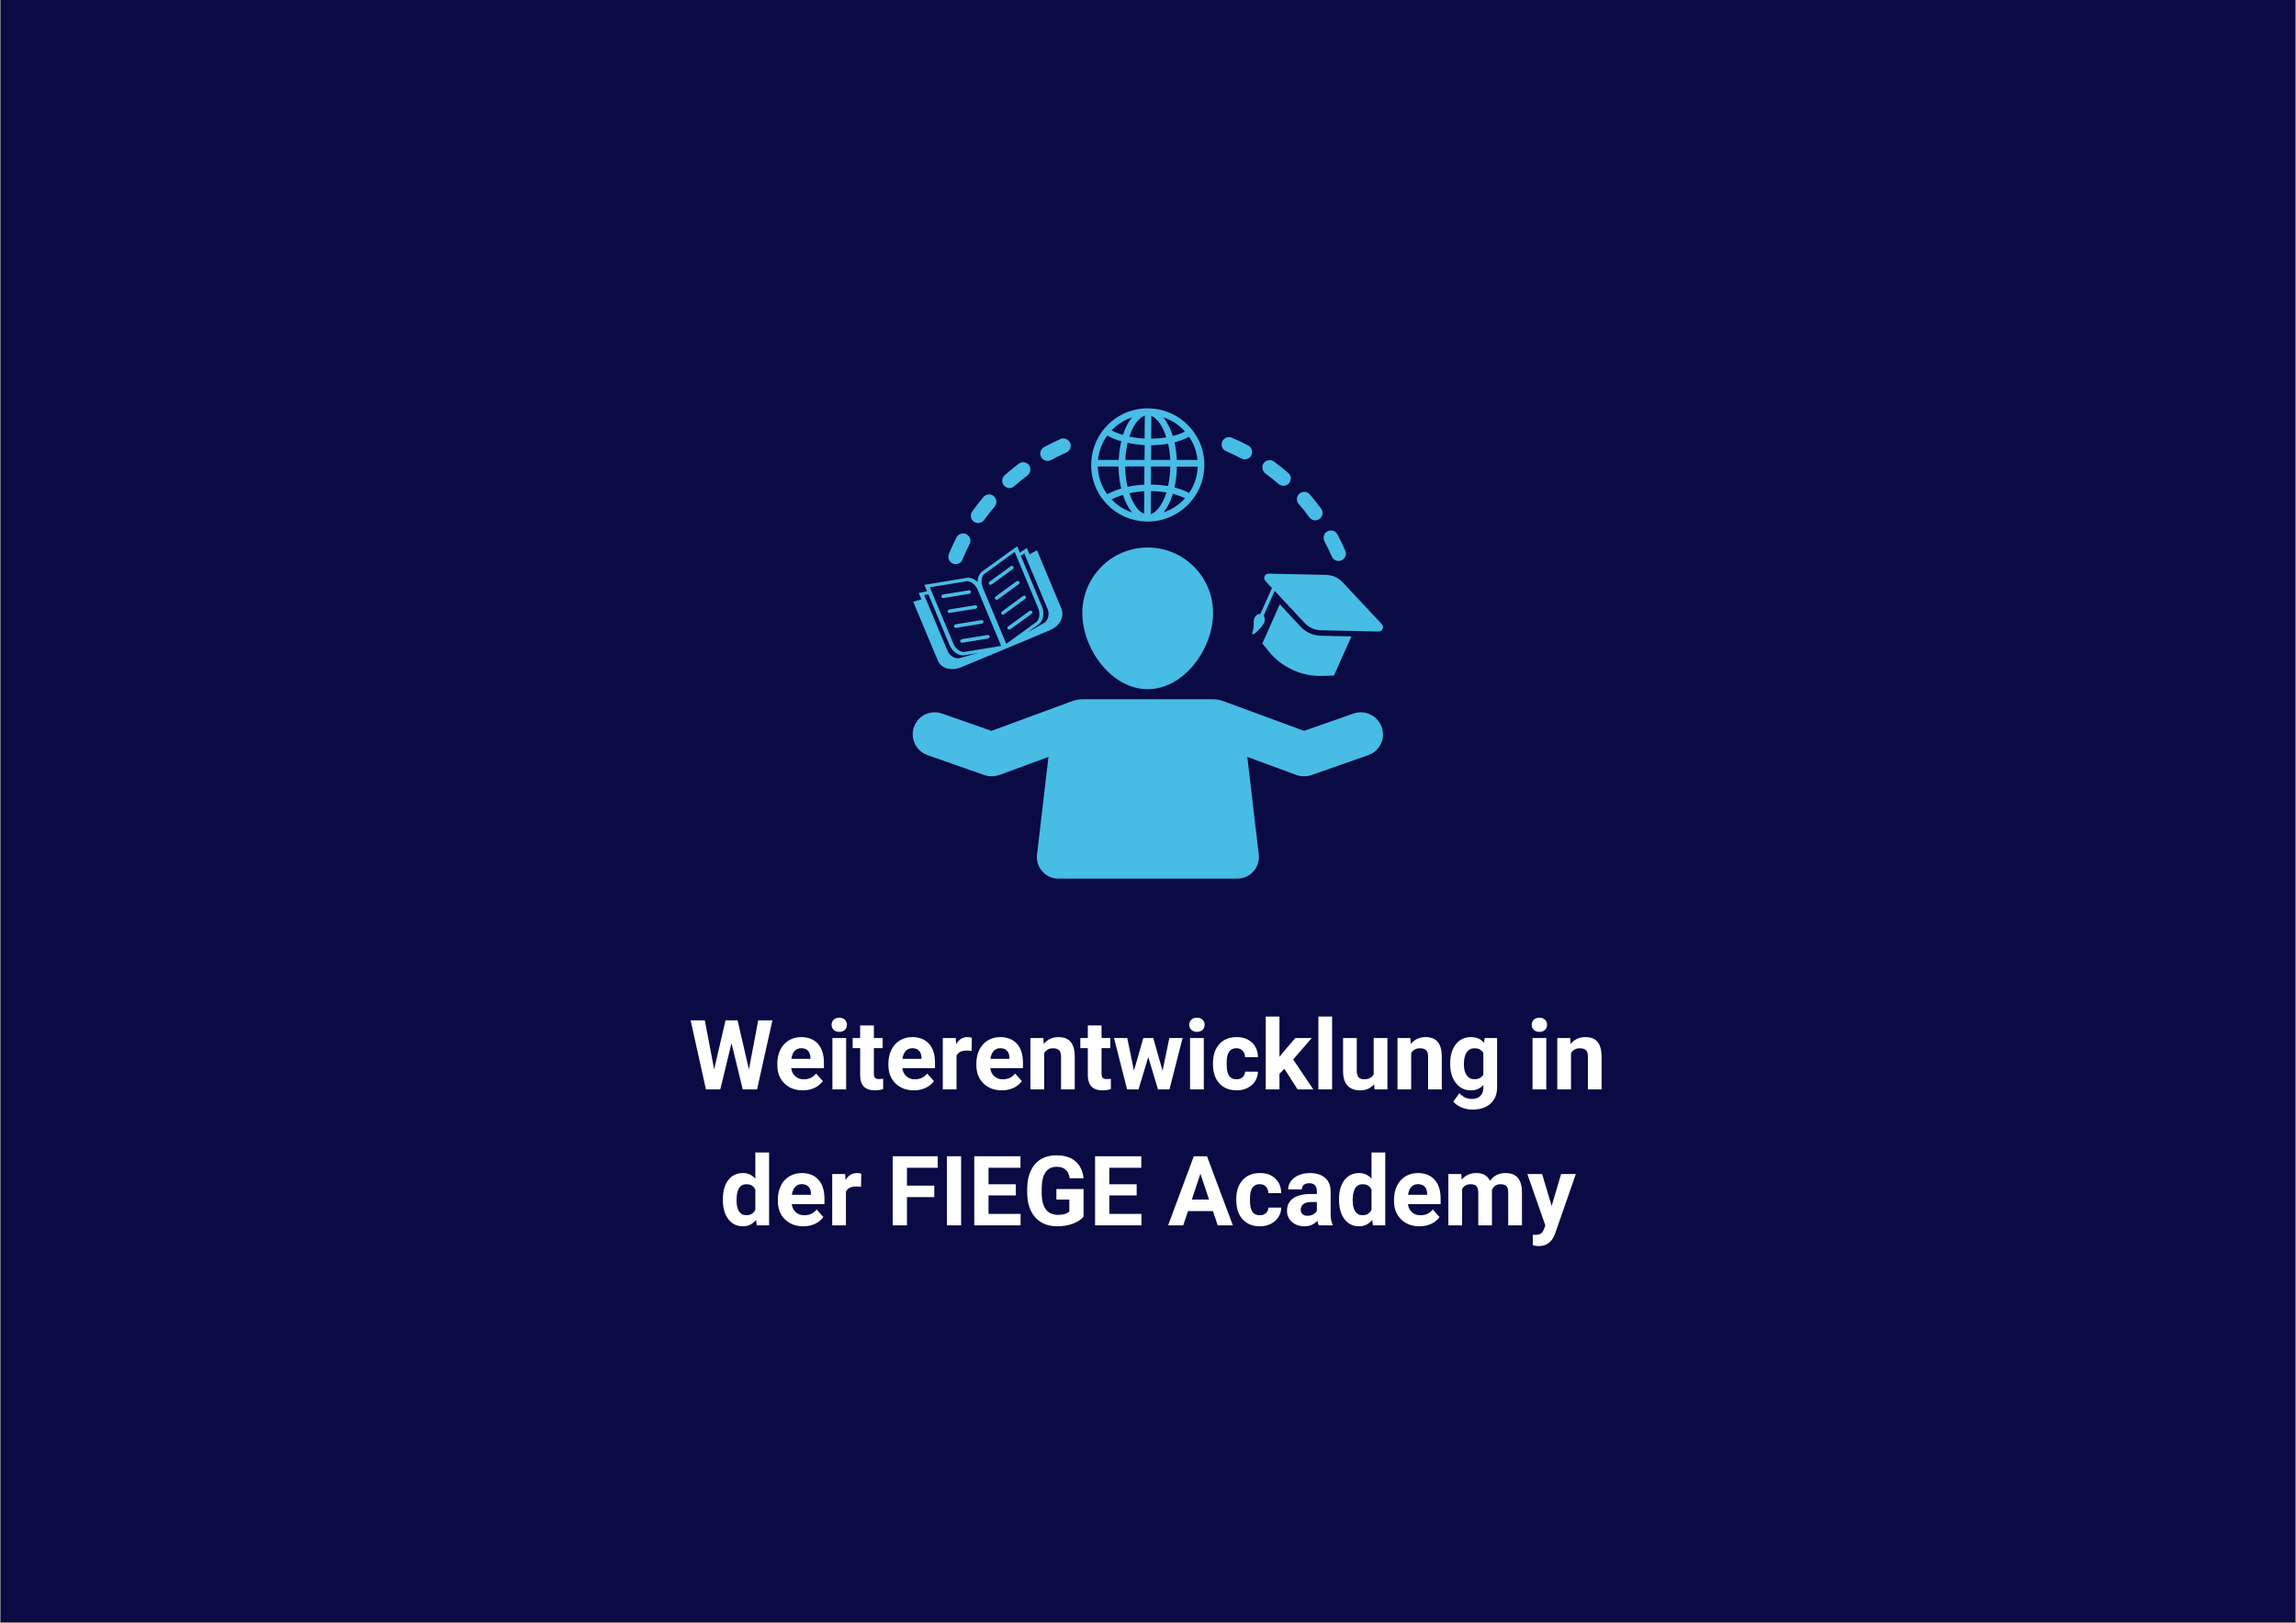 <svg xmlns="http://www.w3.org/2000/svg" xmlns:xlink="http://www.w3.org/1999/xlink" width="2245" zoomAndPan="magnify" viewBox="0 0 1683.75 1190.25" height="1587" preserveAspectRatio="xMidYMid meet" version="1.0"><rect x="0" y="0" width="1683.75" height="1190.25" fill="#808080" stroke="none"/><defs><g/><clipPath id="39c206c779"><path d="M 0.406 0 L 1683.094 0 L 1683.094 1189.5 L 0.406 1189.5 Z M 0.406 0 " clip-rule="nonzero"/></clipPath><clipPath id="4f25b17853"><path d="M 669 512 L 1015 512 L 1015 644.625 L 669 644.625 Z M 669 512 " clip-rule="nonzero"/></clipPath><clipPath id="70b2ec90b6"><path d="M 800 299.094 L 884 299.094 L 884 383 L 800 383 Z M 800 299.094 " clip-rule="nonzero"/></clipPath></defs><g clip-path="url(#39c206c779)"><path fill="#ffffff" d="M 0.406 0 L 1683.094 0 L 1683.094 1189.5 L 0.406 1189.5 Z M 0.406 0 " fill-opacity="1" fill-rule="nonzero"/><path fill="#0a0a44" d="M 0.406 0 L 1683.094 0 L 1683.094 1189.5 L 0.406 1189.5 Z M 0.406 0 " fill-opacity="1" fill-rule="nonzero"/></g><g fill="#ffffff" fill-opacity="1"><g transform="translate(505.242, 798.805)"><g><path d="M 43.969 -14.609 L 50.797 -50.656 L 61.203 -50.656 L 49.953 0 L 39.453 0 L 31.203 -33.891 L 22.969 0 L 12.453 0 L 1.219 -50.656 L 11.625 -50.656 L 18.469 -14.688 L 26.828 -50.656 L 35.656 -50.656 Z M 43.969 -14.609 "/></g></g></g><g fill="#ffffff" fill-opacity="1"><g transform="translate(567.542, 798.805)"><g><path d="M 21.188 0.703 C 15.664 0.703 11.172 -0.988 7.703 -4.375 C 4.234 -7.77 2.5 -12.285 2.5 -17.922 L 2.5 -18.891 C 2.5 -22.672 3.227 -26.051 4.688 -29.031 C 6.156 -32.008 8.227 -34.305 10.906 -35.922 C 13.582 -37.535 16.641 -38.344 20.078 -38.344 C 25.223 -38.344 29.273 -36.719 32.234 -33.469 C 35.191 -30.219 36.672 -25.613 36.672 -19.656 L 36.672 -15.547 L 12.703 -15.547 C 13.023 -13.086 14.004 -11.113 15.641 -9.625 C 17.273 -8.145 19.344 -7.406 21.844 -7.406 C 25.719 -7.406 28.742 -8.812 30.922 -11.625 L 35.875 -6.094 C 34.363 -3.957 32.32 -2.289 29.75 -1.094 C 27.176 0.102 24.32 0.703 21.188 0.703 Z M 20.047 -30.203 C 18.047 -30.203 16.426 -29.523 15.188 -28.172 C 13.945 -26.828 13.148 -24.906 12.797 -22.406 L 26.781 -22.406 L 26.781 -23.203 C 26.738 -25.43 26.133 -27.156 24.969 -28.375 C 23.812 -29.594 22.172 -30.203 20.047 -30.203 Z M 20.047 -30.203 "/></g></g></g><g fill="#ffffff" fill-opacity="1"><g transform="translate(606.05, 798.805)"><g><path d="M 14.469 0 L 4.391 0 L 4.391 -37.641 L 14.469 -37.641 Z M 3.797 -47.391 C 3.797 -48.891 4.297 -50.125 5.297 -51.094 C 6.305 -52.07 7.68 -52.562 9.422 -52.562 C 11.141 -52.562 12.508 -52.07 13.531 -51.094 C 14.551 -50.125 15.062 -48.891 15.062 -47.391 C 15.062 -45.859 14.547 -44.602 13.516 -43.625 C 12.484 -42.656 11.117 -42.172 9.422 -42.172 C 7.734 -42.172 6.375 -42.656 5.344 -43.625 C 4.312 -44.602 3.797 -45.859 3.797 -47.391 Z M 3.797 -47.391 "/></g></g></g><g fill="#ffffff" fill-opacity="1"><g transform="translate(624.938, 798.805)"><g><path d="M 15.906 -46.891 L 15.906 -37.641 L 22.328 -37.641 L 22.328 -30.266 L 15.906 -30.266 L 15.906 -11.484 C 15.906 -10.086 16.172 -9.086 16.703 -8.484 C 17.234 -7.879 18.254 -7.578 19.766 -7.578 C 20.879 -7.578 21.863 -7.66 22.719 -7.828 L 22.719 -0.203 C 20.75 0.398 18.719 0.703 16.625 0.703 C 9.57 0.703 5.977 -2.859 5.844 -9.984 L 5.844 -30.266 L 0.344 -30.266 L 0.344 -37.641 L 5.844 -37.641 L 5.844 -46.891 Z M 15.906 -46.891 "/></g></g></g><g fill="#ffffff" fill-opacity="1"><g transform="translate(649.009, 798.805)"><g><path d="M 21.188 0.703 C 15.664 0.703 11.172 -0.988 7.703 -4.375 C 4.234 -7.77 2.5 -12.285 2.5 -17.922 L 2.5 -18.891 C 2.5 -22.672 3.227 -26.051 4.688 -29.031 C 6.156 -32.008 8.227 -34.305 10.906 -35.922 C 13.582 -37.535 16.641 -38.344 20.078 -38.344 C 25.223 -38.344 29.273 -36.719 32.234 -33.469 C 35.191 -30.219 36.672 -25.613 36.672 -19.656 L 36.672 -15.547 L 12.703 -15.547 C 13.023 -13.086 14.004 -11.113 15.641 -9.625 C 17.273 -8.145 19.344 -7.406 21.844 -7.406 C 25.719 -7.406 28.742 -8.812 30.922 -11.625 L 35.875 -6.094 C 34.363 -3.957 32.32 -2.289 29.75 -1.094 C 27.176 0.102 24.32 0.703 21.188 0.703 Z M 20.047 -30.203 C 18.047 -30.203 16.426 -29.523 15.188 -28.172 C 13.945 -26.828 13.148 -24.906 12.797 -22.406 L 26.781 -22.406 L 26.781 -23.203 C 26.738 -25.43 26.133 -27.156 24.969 -28.375 C 23.812 -29.594 22.172 -30.203 20.047 -30.203 Z M 20.047 -30.203 "/></g></g></g><g fill="#ffffff" fill-opacity="1"><g transform="translate(687.517, 798.805)"><g><path d="M 25.016 -28.219 C 23.648 -28.406 22.441 -28.5 21.391 -28.5 C 17.586 -28.5 15.098 -27.207 13.922 -24.625 L 13.922 0 L 3.859 0 L 3.859 -37.641 L 13.359 -37.641 L 13.641 -33.156 C 15.66 -36.613 18.453 -38.344 22.016 -38.344 C 23.129 -38.344 24.176 -38.191 25.156 -37.891 Z M 25.016 -28.219 "/></g></g></g><g fill="#ffffff" fill-opacity="1"><g transform="translate(713.501, 798.805)"><g><path d="M 21.188 0.703 C 15.664 0.703 11.172 -0.988 7.703 -4.375 C 4.234 -7.77 2.5 -12.285 2.5 -17.922 L 2.5 -18.891 C 2.5 -22.672 3.227 -26.051 4.688 -29.031 C 6.156 -32.008 8.227 -34.305 10.906 -35.922 C 13.582 -37.535 16.641 -38.344 20.078 -38.344 C 25.223 -38.344 29.273 -36.719 32.234 -33.469 C 35.191 -30.219 36.672 -25.613 36.672 -19.656 L 36.672 -15.547 L 12.703 -15.547 C 13.023 -13.086 14.004 -11.113 15.641 -9.625 C 17.273 -8.145 19.344 -7.406 21.844 -7.406 C 25.719 -7.406 28.742 -8.812 30.922 -11.625 L 35.875 -6.094 C 34.363 -3.957 32.32 -2.289 29.75 -1.094 C 27.176 0.102 24.32 0.703 21.188 0.703 Z M 20.047 -30.203 C 18.047 -30.203 16.426 -29.523 15.188 -28.172 C 13.945 -26.828 13.148 -24.906 12.797 -22.406 L 26.781 -22.406 L 26.781 -23.203 C 26.738 -25.43 26.133 -27.156 24.969 -28.375 C 23.812 -29.594 22.172 -30.203 20.047 -30.203 Z M 20.047 -30.203 "/></g></g></g><g fill="#ffffff" fill-opacity="1"><g transform="translate(752.009, 798.805)"><g><path d="M 13.109 -37.641 L 13.422 -33.297 C 16.117 -36.66 19.727 -38.344 24.25 -38.344 C 28.238 -38.344 31.207 -37.172 33.156 -34.828 C 35.102 -32.484 36.098 -28.977 36.141 -24.312 L 36.141 0 L 26.094 0 L 26.094 -24.078 C 26.094 -26.211 25.629 -27.758 24.703 -28.719 C 23.773 -29.676 22.234 -30.156 20.078 -30.156 C 17.242 -30.156 15.117 -28.953 13.703 -26.547 L 13.703 0 L 3.656 0 L 3.656 -37.641 Z M 13.109 -37.641 "/></g></g></g><g fill="#ffffff" fill-opacity="1"><g transform="translate(791.907, 798.805)"><g><path d="M 15.906 -46.891 L 15.906 -37.641 L 22.328 -37.641 L 22.328 -30.266 L 15.906 -30.266 L 15.906 -11.484 C 15.906 -10.086 16.172 -9.086 16.703 -8.484 C 17.234 -7.879 18.254 -7.578 19.766 -7.578 C 20.879 -7.578 21.863 -7.66 22.719 -7.828 L 22.719 -0.203 C 20.75 0.398 18.719 0.703 16.625 0.703 C 9.57 0.703 5.977 -2.859 5.844 -9.984 L 5.844 -30.266 L 0.344 -30.266 L 0.344 -37.641 L 5.844 -37.641 L 5.844 -46.891 Z M 15.906 -46.891 "/></g></g></g><g fill="#ffffff" fill-opacity="1"><g transform="translate(815.979, 798.805)"><g><path d="M 36.594 -13.672 L 41.547 -37.641 L 51.25 -37.641 L 41.641 0 L 33.219 0 L 26.094 -23.688 L 18.953 0 L 10.578 0 L 0.969 -37.641 L 10.688 -37.641 L 15.594 -13.703 L 22.469 -37.641 L 29.75 -37.641 Z M 36.594 -13.672 "/></g></g></g><g fill="#ffffff" fill-opacity="1"><g transform="translate(868.331, 798.805)"><g><path d="M 14.469 0 L 4.391 0 L 4.391 -37.641 L 14.469 -37.641 Z M 3.797 -47.391 C 3.797 -48.891 4.297 -50.125 5.297 -51.094 C 6.305 -52.07 7.68 -52.562 9.422 -52.562 C 11.141 -52.562 12.508 -52.07 13.531 -51.094 C 14.551 -50.125 15.062 -48.891 15.062 -47.391 C 15.062 -45.859 14.547 -44.602 13.516 -43.625 C 12.484 -42.656 11.117 -42.172 9.422 -42.172 C 7.734 -42.172 6.375 -42.656 5.344 -43.625 C 4.312 -44.602 3.797 -45.859 3.797 -47.391 Z M 3.797 -47.391 "/></g></g></g><g fill="#ffffff" fill-opacity="1"><g transform="translate(887.219, 798.805)"><g><path d="M 19.516 -7.406 C 21.367 -7.406 22.875 -7.914 24.031 -8.938 C 25.195 -9.957 25.801 -11.316 25.844 -13.016 L 35.281 -13.016 C 35.258 -10.461 34.562 -8.125 33.188 -6 C 31.82 -3.875 29.945 -2.223 27.562 -1.047 C 25.188 0.117 22.562 0.703 19.688 0.703 C 14.312 0.703 10.066 -1.004 6.953 -4.422 C 3.848 -7.848 2.297 -12.578 2.297 -18.609 L 2.297 -19.281 C 2.297 -25.07 3.836 -29.695 6.922 -33.156 C 10.004 -36.613 14.238 -38.344 19.625 -38.344 C 24.332 -38.344 28.102 -37 30.938 -34.312 C 33.781 -31.633 35.227 -28.07 35.281 -23.625 L 25.844 -23.625 C 25.801 -25.57 25.195 -27.156 24.031 -28.375 C 22.875 -29.594 21.348 -30.203 19.453 -30.203 C 17.109 -30.203 15.336 -29.348 14.141 -27.641 C 12.941 -25.93 12.344 -23.164 12.344 -19.344 L 12.344 -18.297 C 12.344 -14.422 12.938 -11.633 14.125 -9.938 C 15.312 -8.25 17.109 -7.406 19.516 -7.406 Z M 19.516 -7.406 "/></g></g></g><g fill="#ffffff" fill-opacity="1"><g transform="translate(924.37, 798.805)"><g><path d="M 17.531 -15.094 L 13.922 -11.484 L 13.922 0 L 3.859 0 L 3.859 -53.438 L 13.922 -53.438 L 13.922 -23.828 L 15.859 -26.344 L 25.5 -37.641 L 37.578 -37.641 L 23.969 -21.953 L 38.75 0 L 27.203 0 Z M 17.531 -15.094 "/></g></g></g><g fill="#ffffff" fill-opacity="1"><g transform="translate(962.425, 798.805)"><g><path d="M 14.469 0 L 4.391 0 L 4.391 -53.438 L 14.469 -53.438 Z M 14.469 0 "/></g></g></g><g fill="#ffffff" fill-opacity="1"><g transform="translate(981.313, 798.805)"><g><path d="M 26.406 -3.828 C 23.926 -0.805 20.492 0.703 16.109 0.703 C 12.066 0.703 8.984 -0.457 6.859 -2.781 C 4.742 -5.102 3.664 -8.504 3.625 -12.984 L 3.625 -37.641 L 13.672 -37.641 L 13.672 -13.328 C 13.672 -9.398 15.457 -7.438 19.031 -7.438 C 22.438 -7.438 24.781 -8.625 26.062 -11 L 26.062 -37.641 L 36.141 -37.641 L 36.141 0 L 26.688 0 Z M 26.406 -3.828 "/></g></g></g><g fill="#ffffff" fill-opacity="1"><g transform="translate(1021.177, 798.805)"><g><path d="M 13.109 -37.641 L 13.422 -33.297 C 16.117 -36.66 19.727 -38.344 24.25 -38.344 C 28.238 -38.344 31.207 -37.172 33.156 -34.828 C 35.102 -32.484 36.098 -28.977 36.141 -24.312 L 36.141 0 L 26.094 0 L 26.094 -24.078 C 26.094 -26.211 25.629 -27.758 24.703 -28.719 C 23.773 -29.676 22.234 -30.156 20.078 -30.156 C 17.242 -30.156 15.117 -28.953 13.703 -26.547 L 13.703 0 L 3.656 0 L 3.656 -37.641 Z M 13.109 -37.641 "/></g></g></g><g fill="#ffffff" fill-opacity="1"><g transform="translate(1061.076, 798.805)"><g><path d="M 2.406 -19.094 C 2.406 -24.875 3.773 -29.523 6.516 -33.047 C 9.266 -36.578 12.973 -38.344 17.641 -38.344 C 21.766 -38.344 24.977 -36.926 27.281 -34.094 L 27.688 -37.641 L 36.812 -37.641 L 36.812 -1.25 C 36.812 2.039 36.062 4.906 34.562 7.344 C 33.062 9.781 30.953 11.633 28.234 12.906 C 25.523 14.188 22.352 14.828 18.719 14.828 C 15.957 14.828 13.266 14.273 10.641 13.172 C 8.023 12.066 6.047 10.645 4.703 8.906 L 9.156 2.781 C 11.656 5.594 14.691 7 18.266 7 C 20.93 7 23.004 6.285 24.484 4.859 C 25.973 3.43 26.719 1.406 26.719 -1.219 L 26.719 -3.234 C 24.395 -0.609 21.344 0.703 17.562 0.703 C 13.039 0.703 9.383 -1.066 6.594 -4.609 C 3.801 -8.148 2.406 -12.844 2.406 -18.688 Z M 12.453 -18.375 C 12.453 -14.957 13.133 -12.281 14.5 -10.344 C 15.875 -8.406 17.754 -7.438 20.141 -7.438 C 23.203 -7.438 25.395 -8.586 26.719 -10.891 L 26.719 -26.719 C 25.375 -29.008 23.207 -30.156 20.219 -30.156 C 17.801 -30.156 15.898 -29.172 14.516 -27.203 C 13.141 -25.234 12.453 -22.289 12.453 -18.375 Z M 12.453 -18.375 "/></g></g></g><g fill="#ffffff" fill-opacity="1"><g transform="translate(1101.74, 798.805)"><g/></g></g><g fill="#ffffff" fill-opacity="1"><g transform="translate(1119.481, 798.805)"><g><path d="M 14.469 0 L 4.391 0 L 4.391 -37.641 L 14.469 -37.641 Z M 3.797 -47.391 C 3.797 -48.891 4.297 -50.125 5.297 -51.094 C 6.305 -52.07 7.68 -52.562 9.422 -52.562 C 11.141 -52.562 12.508 -52.07 13.531 -51.094 C 14.551 -50.125 15.062 -48.891 15.062 -47.391 C 15.062 -45.859 14.547 -44.602 13.516 -43.625 C 12.484 -42.656 11.117 -42.172 9.422 -42.172 C 7.734 -42.172 6.375 -42.656 5.344 -43.625 C 4.312 -44.602 3.797 -45.859 3.797 -47.391 Z M 3.797 -47.391 "/></g></g></g><g fill="#ffffff" fill-opacity="1"><g transform="translate(1138.369, 798.805)"><g><path d="M 13.109 -37.641 L 13.422 -33.297 C 16.117 -36.66 19.727 -38.344 24.25 -38.344 C 28.238 -38.344 31.207 -37.172 33.156 -34.828 C 35.102 -32.484 36.098 -28.977 36.141 -24.312 L 36.141 0 L 26.094 0 L 26.094 -24.078 C 26.094 -26.211 25.629 -27.758 24.703 -28.719 C 23.773 -29.676 22.234 -30.156 20.078 -30.156 C 17.242 -30.156 15.117 -28.953 13.703 -26.547 L 13.703 0 L 3.656 0 L 3.656 -37.641 Z M 13.109 -37.641 "/></g></g></g><g fill="#ffffff" fill-opacity="1"><g transform="translate(527.786, 898.492)"><g><path d="M 2.297 -19.094 C 2.297 -24.969 3.609 -29.645 6.234 -33.125 C 8.867 -36.602 12.473 -38.344 17.047 -38.344 C 20.711 -38.344 23.738 -36.973 26.125 -34.234 L 26.125 -53.438 L 36.219 -53.438 L 36.219 0 L 27.141 0 L 26.656 -4 C 24.145 -0.863 20.922 0.703 16.984 0.703 C 12.547 0.703 8.988 -1.039 6.312 -4.531 C 3.633 -8.031 2.297 -12.883 2.297 -19.094 Z M 12.344 -18.375 C 12.344 -14.844 12.957 -12.133 14.188 -10.25 C 15.414 -8.375 17.203 -7.438 19.547 -7.438 C 22.66 -7.438 24.852 -8.75 26.125 -11.375 L 26.125 -26.234 C 24.875 -28.848 22.707 -30.156 19.625 -30.156 C 14.77 -30.156 12.344 -26.227 12.344 -18.375 Z M 12.344 -18.375 "/></g></g></g><g fill="#ffffff" fill-opacity="1"><g transform="translate(567.929, 898.492)"><g><path d="M 21.188 0.703 C 15.664 0.703 11.172 -0.988 7.703 -4.375 C 4.234 -7.77 2.5 -12.285 2.5 -17.922 L 2.5 -18.891 C 2.5 -22.672 3.227 -26.051 4.688 -29.031 C 6.156 -32.008 8.227 -34.305 10.906 -35.922 C 13.582 -37.535 16.641 -38.344 20.078 -38.344 C 25.223 -38.344 29.273 -36.719 32.234 -33.469 C 35.191 -30.219 36.672 -25.613 36.672 -19.656 L 36.672 -15.547 L 12.703 -15.547 C 13.023 -13.086 14.004 -11.113 15.641 -9.625 C 17.273 -8.145 19.344 -7.406 21.844 -7.406 C 25.719 -7.406 28.742 -8.812 30.922 -11.625 L 35.875 -6.094 C 34.363 -3.957 32.32 -2.289 29.75 -1.094 C 27.176 0.102 24.32 0.703 21.188 0.703 Z M 20.047 -30.203 C 18.047 -30.203 16.426 -29.523 15.188 -28.172 C 13.945 -26.828 13.148 -24.906 12.797 -22.406 L 26.781 -22.406 L 26.781 -23.203 C 26.738 -25.43 26.133 -27.156 24.969 -28.375 C 23.812 -29.594 22.172 -30.203 20.047 -30.203 Z M 20.047 -30.203 "/></g></g></g><g fill="#ffffff" fill-opacity="1"><g transform="translate(606.436, 898.492)"><g><path d="M 25.016 -28.219 C 23.648 -28.406 22.441 -28.5 21.391 -28.5 C 17.586 -28.5 15.098 -27.207 13.922 -24.625 L 13.922 0 L 3.859 0 L 3.859 -37.641 L 13.359 -37.641 L 13.641 -33.156 C 15.66 -36.613 18.453 -38.344 22.016 -38.344 C 23.129 -38.344 24.176 -38.191 25.156 -37.891 Z M 25.016 -28.219 "/></g></g></g><g fill="#ffffff" fill-opacity="1"><g transform="translate(632.42, 898.492)"><g/></g></g><g fill="#ffffff" fill-opacity="1"><g transform="translate(650.161, 898.492)"><g><path d="M 35 -20.703 L 14.953 -20.703 L 14.953 0 L 4.516 0 L 4.516 -50.656 L 37.5 -50.656 L 37.5 -42.203 L 14.953 -42.203 L 14.953 -29.125 L 35 -29.125 Z M 35 -20.703 "/></g></g></g><g fill="#ffffff" fill-opacity="1"><g transform="translate(689.19, 898.492)"><g><path d="M 15.625 0 L 5.188 0 L 5.188 -50.656 L 15.625 -50.656 Z M 15.625 0 "/></g></g></g><g fill="#ffffff" fill-opacity="1"><g transform="translate(709.957, 898.492)"><g><path d="M 35 -21.953 L 14.953 -21.953 L 14.953 -8.391 L 38.484 -8.391 L 38.484 0 L 4.516 0 L 4.516 -50.656 L 38.406 -50.656 L 38.406 -42.203 L 14.953 -42.203 L 14.953 -30.125 L 35 -30.125 Z M 35 -21.953 "/></g></g></g><g fill="#ffffff" fill-opacity="1"><g transform="translate(750.029, 898.492)"><g><path d="M 44.594 -6.406 C 42.719 -4.156 40.062 -2.406 36.625 -1.156 C 33.195 0.082 29.395 0.703 25.219 0.703 C 20.832 0.703 16.988 -0.254 13.688 -2.172 C 10.383 -4.086 7.832 -6.863 6.031 -10.5 C 4.238 -14.145 3.316 -18.426 3.266 -23.344 L 3.266 -26.781 C 3.266 -31.844 4.117 -36.223 5.828 -39.922 C 7.535 -43.617 9.992 -46.445 13.203 -48.406 C 16.41 -50.363 20.176 -51.344 24.5 -51.344 C 30.5 -51.344 35.191 -49.91 38.578 -47.047 C 41.961 -44.18 43.969 -40.016 44.594 -34.547 L 34.438 -34.547 C 33.977 -37.441 32.953 -39.562 31.359 -40.906 C 29.773 -42.258 27.594 -42.938 24.812 -42.938 C 21.258 -42.938 18.555 -41.598 16.703 -38.922 C 14.848 -36.254 13.906 -32.289 13.875 -27.031 L 13.875 -23.797 C 13.875 -18.484 14.883 -14.469 16.906 -11.75 C 18.926 -9.039 21.883 -7.688 25.781 -7.688 C 29.695 -7.688 32.488 -8.52 34.156 -10.188 L 34.156 -18.922 L 24.672 -18.922 L 24.672 -26.609 L 44.594 -26.609 Z M 44.594 -6.406 "/></g></g></g><g fill="#ffffff" fill-opacity="1"><g transform="translate(798.555, 898.492)"><g><path d="M 35 -21.953 L 14.953 -21.953 L 14.953 -8.391 L 38.484 -8.391 L 38.484 0 L 4.516 0 L 4.516 -50.656 L 38.406 -50.656 L 38.406 -42.203 L 14.953 -42.203 L 14.953 -30.125 L 35 -30.125 Z M 35 -21.953 "/></g></g></g><g fill="#ffffff" fill-opacity="1"><g transform="translate(838.628, 898.492)"><g/></g></g><g fill="#ffffff" fill-opacity="1"><g transform="translate(856.368, 898.492)"><g><path d="M 33.125 -10.438 L 14.828 -10.438 L 11.344 0 L 0.25 0 L 19.094 -50.656 L 28.766 -50.656 L 47.734 0 L 36.641 0 Z M 17.641 -18.891 L 30.297 -18.891 L 23.938 -37.859 Z M 17.641 -18.891 "/></g></g></g><g fill="#ffffff" fill-opacity="1"><g transform="translate(904.302, 898.492)"><g><path d="M 19.516 -7.406 C 21.367 -7.406 22.875 -7.914 24.031 -8.938 C 25.195 -9.957 25.801 -11.316 25.844 -13.016 L 35.281 -13.016 C 35.258 -10.461 34.562 -8.125 33.188 -6 C 31.82 -3.875 29.945 -2.223 27.562 -1.047 C 25.188 0.117 22.562 0.703 19.688 0.703 C 14.312 0.703 10.066 -1.004 6.953 -4.422 C 3.848 -7.848 2.297 -12.578 2.297 -18.609 L 2.297 -19.281 C 2.297 -25.07 3.836 -29.695 6.922 -33.156 C 10.004 -36.613 14.238 -38.344 19.625 -38.344 C 24.332 -38.344 28.102 -37 30.938 -34.312 C 33.781 -31.633 35.227 -28.07 35.281 -23.625 L 25.844 -23.625 C 25.801 -25.57 25.195 -27.156 24.031 -28.375 C 22.875 -29.594 21.348 -30.203 19.453 -30.203 C 17.109 -30.203 15.336 -29.348 14.141 -27.641 C 12.941 -25.93 12.344 -23.164 12.344 -19.344 L 12.344 -18.297 C 12.344 -14.422 12.938 -11.633 14.125 -9.938 C 15.312 -8.25 17.109 -7.406 19.516 -7.406 Z M 19.516 -7.406 "/></g></g></g><g fill="#ffffff" fill-opacity="1"><g transform="translate(941.453, 898.492)"><g><path d="M 25.672 0 C 25.211 -0.906 24.879 -2.031 24.672 -3.375 C 22.234 -0.656 19.066 0.703 15.172 0.703 C 11.484 0.703 8.426 -0.363 6 -2.5 C 3.57 -4.633 2.359 -7.328 2.359 -10.578 C 2.359 -14.566 3.836 -17.629 6.797 -19.766 C 9.754 -21.898 14.031 -22.977 19.625 -23 L 24.25 -23 L 24.25 -25.156 C 24.25 -26.895 23.801 -28.285 22.906 -29.328 C 22.008 -30.367 20.602 -30.891 18.688 -30.891 C 16.988 -30.891 15.656 -30.484 14.688 -29.672 C 13.727 -28.859 13.25 -27.75 13.25 -26.344 L 3.203 -26.344 C 3.203 -28.52 3.875 -30.535 5.219 -32.391 C 6.562 -34.242 8.461 -35.695 10.922 -36.75 C 13.379 -37.812 16.141 -38.344 19.203 -38.344 C 23.836 -38.344 27.52 -37.176 30.25 -34.844 C 32.977 -32.508 34.344 -29.234 34.344 -25.016 L 34.344 -8.703 C 34.363 -5.129 34.859 -2.426 35.828 -0.594 L 35.828 0 Z M 17.359 -7 C 18.848 -7 20.219 -7.328 21.469 -7.984 C 22.719 -8.641 23.645 -9.523 24.25 -10.641 L 24.25 -17.109 L 20.484 -17.109 C 15.453 -17.109 12.773 -15.367 12.453 -11.891 L 12.422 -11.312 C 12.422 -10.051 12.859 -9.016 13.734 -8.203 C 14.617 -7.398 15.828 -7 17.359 -7 Z M 17.359 -7 "/></g></g></g><g fill="#ffffff" fill-opacity="1"><g transform="translate(979.647, 898.492)"><g><path d="M 2.297 -19.094 C 2.297 -24.969 3.609 -29.645 6.234 -33.125 C 8.867 -36.602 12.473 -38.344 17.047 -38.344 C 20.711 -38.344 23.738 -36.973 26.125 -34.234 L 26.125 -53.438 L 36.219 -53.438 L 36.219 0 L 27.141 0 L 26.656 -4 C 24.145 -0.863 20.922 0.703 16.984 0.703 C 12.547 0.703 8.988 -1.039 6.312 -4.531 C 3.633 -8.031 2.297 -12.883 2.297 -19.094 Z M 12.344 -18.375 C 12.344 -14.844 12.957 -12.133 14.188 -10.25 C 15.414 -8.375 17.203 -7.438 19.547 -7.438 C 22.66 -7.438 24.852 -8.75 26.125 -11.375 L 26.125 -26.234 C 24.875 -28.848 22.707 -30.156 19.625 -30.156 C 14.77 -30.156 12.344 -26.227 12.344 -18.375 Z M 12.344 -18.375 "/></g></g></g><g fill="#ffffff" fill-opacity="1"><g transform="translate(1019.789, 898.492)"><g><path d="M 21.188 0.703 C 15.664 0.703 11.172 -0.988 7.703 -4.375 C 4.234 -7.77 2.5 -12.285 2.5 -17.922 L 2.5 -18.891 C 2.5 -22.672 3.227 -26.051 4.688 -29.031 C 6.156 -32.008 8.227 -34.305 10.906 -35.922 C 13.582 -37.535 16.641 -38.344 20.078 -38.344 C 25.223 -38.344 29.273 -36.719 32.234 -33.469 C 35.191 -30.219 36.672 -25.613 36.672 -19.656 L 36.672 -15.547 L 12.703 -15.547 C 13.023 -13.086 14.004 -11.113 15.641 -9.625 C 17.273 -8.145 19.344 -7.406 21.844 -7.406 C 25.719 -7.406 28.742 -8.812 30.922 -11.625 L 35.875 -6.094 C 34.363 -3.957 32.32 -2.289 29.75 -1.094 C 27.176 0.102 24.32 0.703 21.188 0.703 Z M 20.047 -30.203 C 18.047 -30.203 16.426 -29.523 15.188 -28.172 C 13.945 -26.828 13.148 -24.906 12.797 -22.406 L 26.781 -22.406 L 26.781 -23.203 C 26.738 -25.43 26.133 -27.156 24.969 -28.375 C 23.812 -29.594 22.172 -30.203 20.047 -30.203 Z M 20.047 -30.203 "/></g></g></g><g fill="#ffffff" fill-opacity="1"><g transform="translate(1058.297, 898.492)"><g><path d="M 13.297 -37.641 L 13.609 -33.438 C 16.273 -36.707 19.879 -38.344 24.422 -38.344 C 29.266 -38.344 32.594 -36.426 34.406 -32.594 C 37.051 -36.426 40.82 -38.344 45.719 -38.344 C 49.801 -38.344 52.836 -37.148 54.828 -34.766 C 56.828 -32.391 57.828 -28.816 57.828 -24.047 L 57.828 0 L 47.734 0 L 47.734 -24 C 47.734 -26.133 47.316 -27.691 46.484 -28.672 C 45.648 -29.66 44.176 -30.156 42.062 -30.156 C 39.039 -30.156 36.953 -28.719 35.797 -25.844 L 35.828 0 L 25.781 0 L 25.781 -23.969 C 25.781 -26.145 25.348 -27.719 24.484 -28.688 C 23.629 -29.664 22.172 -30.156 20.109 -30.156 C 17.254 -30.156 15.191 -28.973 13.922 -26.609 L 13.922 0 L 3.859 0 L 3.859 -37.641 Z M 13.297 -37.641 "/></g></g></g><g fill="#ffffff" fill-opacity="1"><g transform="translate(1119.971, 898.492)"><g><path d="M 17.922 -14.234 L 24.875 -37.641 L 35.656 -37.641 L 20.531 5.844 L 19.688 7.828 C 17.438 12.742 13.727 15.203 8.562 15.203 C 7.094 15.203 5.609 14.984 4.109 14.547 L 4.109 6.922 L 5.641 6.953 C 7.535 6.953 8.953 6.66 9.891 6.078 C 10.836 5.504 11.578 4.547 12.109 3.203 L 13.297 0.109 L 0.109 -37.641 L 10.922 -37.641 Z M 17.922 -14.234 "/></g></g></g><path fill="#47bce5" d="M 960.586 464.371 C 958.031 463.199 955.754 461.613 953.824 459.543 L 938.512 443.125 L 925.75 471.824 L 930.441 477.617 C 940.027 489.48 954.723 496.172 969.965 495.621 L 978.242 495.344 L 991.074 466.648 L 968.656 466.168 C 965.895 466.098 963.137 465.477 960.586 464.371 Z M 960.586 464.371 " fill-opacity="1" fill-rule="nonzero"/><path fill="#47bce5" d="M 926.852 457.062 C 927.957 454.648 927.68 452.715 926.645 451.473 L 934.785 433.262 L 956.723 456.785 C 959.824 460.098 964.172 462.027 968.723 462.164 L 1010.941 463.062 C 1013.77 463.133 1015.285 459.75 1013.355 457.684 L 984.59 426.918 C 981.484 423.605 977.141 421.672 972.586 421.535 L 930.371 420.641 C 927.543 420.57 926.023 423.949 927.957 426.02 L 932.785 431.191 L 924.23 450.23 C 922.508 450.023 920.781 451.266 920.023 452.992 C 918.438 456.508 920.574 457.062 918.301 464.305 C 918.023 467.82 925.957 459.129 926.852 457.062 Z M 926.852 457.062 " fill-opacity="1" fill-rule="nonzero"/><path fill="#47bce5" d="M 841.66 505.348 C 868.148 505.348 889.602 475.961 889.602 449.473 C 889.602 422.984 868.148 401.461 841.66 401.461 C 815.172 401.461 793.719 422.914 793.719 449.473 C 793.719 475.961 815.172 505.348 841.66 505.348 Z M 841.66 505.348 " fill-opacity="1" fill-rule="nonzero"/><g clip-path="url(#4f25b17853)"><path fill="#47bce5" d="M 992.523 523.215 L 956.309 535.906 L 898.434 514.59 C 898.227 514.523 898.02 514.453 897.812 514.383 C 895.121 513.348 892.293 512.73 889.258 512.73 L 794.133 512.73 C 791.098 512.73 788.199 513.348 785.578 514.383 C 785.371 514.453 785.164 514.523 784.957 514.59 L 727.082 535.906 L 690.801 523.215 C 682.383 520.246 673.141 524.664 670.242 533.078 C 667.277 541.492 671.762 550.738 680.176 553.703 L 721.91 568.328 C 723.633 568.949 725.43 569.223 727.289 569.223 C 729.152 569.223 731.086 568.879 732.879 568.258 L 768.887 555.016 L 760.609 625.719 C 758.953 635.375 766.332 644.273 776.199 644.273 L 907.398 644.273 C 917.195 644.273 924.645 635.375 922.988 625.719 L 914.711 555.016 L 950.719 568.258 C 952.512 568.949 954.375 569.223 956.309 569.223 C 958.102 569.223 959.895 568.949 961.688 568.328 L 1003.422 553.703 C 1011.836 550.738 1016.25 541.562 1013.285 533.148 C 1010.18 524.664 1000.938 520.246 992.523 523.215 Z M 992.523 523.215 " fill-opacity="1" fill-rule="nonzero"/></g><path fill="#47bce5" d="M 711.078 435.332 C 711.285 435.262 711.492 435.125 711.633 434.918 C 711.699 434.848 711.699 434.781 711.77 434.781 C 711.84 434.641 711.906 434.504 711.977 434.367 C 712.047 434.227 712.047 434.02 712.047 433.883 C 712.047 433.398 711.699 433.055 711.219 432.918 C 711.012 432.848 710.734 432.848 710.461 432.848 L 691.766 435.883 C 691.695 435.883 691.559 435.953 691.488 435.953 C 691.215 436.023 690.938 436.23 690.801 436.434 C 690.523 436.711 690.387 437.055 690.387 437.469 C 690.387 437.746 690.523 438.023 690.801 438.23 C 690.938 438.297 691.074 438.367 691.215 438.438 C 691.281 438.438 691.352 438.504 691.422 438.504 C 691.559 438.574 691.766 438.574 691.973 438.504 L 710.668 435.469 C 710.805 435.402 710.941 435.402 711.078 435.332 Z M 711.078 435.332 " fill-opacity="1" fill-rule="nonzero"/><path fill="#47bce5" d="M 715.426 446.367 C 715.496 446.367 715.562 446.301 715.633 446.301 C 716.254 446.023 716.668 445.473 716.598 444.852 C 716.531 444.094 715.84 443.68 715.012 443.816 L 696.316 446.852 C 695.492 446.988 694.871 447.68 694.938 448.371 C 695.008 449.059 695.695 449.543 696.523 449.402 L 715.219 446.367 C 715.289 446.367 715.355 446.367 715.426 446.367 Z M 715.426 446.367 " fill-opacity="1" fill-rule="nonzero"/><path fill="#47bce5" d="M 699.973 458.301 C 699.699 458.578 699.559 458.922 699.559 459.336 C 699.629 460.098 700.32 460.512 701.148 460.371 L 719.84 457.336 C 719.91 457.336 719.98 457.336 720.047 457.27 C 720.117 457.27 720.184 457.199 720.254 457.199 C 720.461 457.129 720.668 456.992 720.805 456.785 C 721.082 456.508 721.289 456.164 721.219 455.75 C 721.152 455.059 720.461 454.578 719.633 454.715 L 700.941 457.75 C 700.594 457.82 700.25 458.027 699.973 458.301 Z M 699.973 458.301 " fill-opacity="1" fill-rule="nonzero"/><path fill="#47bce5" d="M 705.215 468.789 C 705.008 468.855 704.871 468.926 704.734 469.062 C 704.32 469.34 704.113 469.824 704.113 470.234 C 704.113 470.512 704.25 470.789 704.527 470.996 C 704.664 471.062 704.801 471.133 704.941 471.203 C 705.148 471.27 705.422 471.34 705.699 471.27 L 724.395 468.234 C 724.531 468.234 724.668 468.168 724.809 468.098 C 725.016 468.027 725.223 467.891 725.359 467.684 C 725.43 467.613 725.43 467.547 725.496 467.547 C 725.566 467.406 725.637 467.27 725.703 467.133 C 725.773 466.992 725.773 466.789 725.773 466.648 C 725.773 466.512 725.703 466.375 725.637 466.234 C 725.496 465.961 725.223 465.82 724.945 465.684 C 724.738 465.613 724.461 465.613 724.188 465.613 L 705.492 468.648 C 705.422 468.719 705.355 468.789 705.215 468.789 Z M 705.215 468.789 " fill-opacity="1" fill-rule="nonzero"/><path fill="#47bce5" d="M 687.695 484.238 C 687.766 484.379 687.832 484.516 687.902 484.723 C 690.387 490.172 697.766 492.172 704.457 489.414 L 736.395 476.168 L 738.328 475.34 L 738.395 475.34 L 770.266 461.957 C 776.887 459.199 780.613 452.508 778.543 446.852 C 778.473 446.715 778.406 446.574 778.406 446.367 L 760.469 403.461 L 754.953 406.496 L 753.02 401.809 L 747.914 405.258 L 745.984 400.566 L 720.391 418.914 C 718.117 420.57 716.875 423.535 716.875 426.777 C 714.527 424.5 711.633 423.262 708.805 423.742 L 677.898 428.848 L 679.832 433.539 L 673.762 434.781 L 675.691 439.473 L 669.691 441.266 Z M 751.156 405.738 L 768.195 446.438 C 769.781 450.23 768.75 454.648 765.852 456.648 L 753.641 463.613 L 761.645 457.82 C 765.16 455.266 766.195 449.609 764.059 444.508 L 748.605 407.531 Z M 719.91 424.707 C 720.184 422.914 721.012 421.465 722.047 420.707 L 744.121 404.703 L 761.23 445.68 C 763.16 450.23 762.059 454.578 759.988 456.094 L 737.914 472.098 L 720.805 431.125 C 720.047 429.262 719.773 427.469 719.84 425.883 C 719.84 425.469 719.91 425.055 719.91 424.707 Z M 708.805 426.227 C 710.047 426.02 711.633 426.434 713.148 427.535 C 713.426 427.742 713.77 428.02 714.047 428.297 C 715.219 429.398 716.324 430.848 717.082 432.641 L 734.188 473.617 L 707.285 478.031 C 704.664 478.445 700.871 476.168 699.008 471.617 L 681.902 430.641 Z M 680.797 435.816 L 696.25 472.789 C 698.387 477.961 703.078 481.137 707.426 480.445 L 717.219 478.789 L 703.699 482.582 C 700.18 483.273 696.387 480.859 694.801 477.066 L 677.762 436.367 Z M 680.797 435.816 " fill-opacity="1" fill-rule="nonzero"/><path fill="#47bce5" d="M 727.016 428.641 C 727.152 428.57 727.289 428.504 727.43 428.434 L 742.742 417.258 C 743.434 416.777 743.57 415.949 743.086 415.395 C 743.02 415.328 742.949 415.258 742.879 415.188 C 742.742 415.051 742.535 415.051 742.328 414.984 C 742.051 414.914 741.777 414.914 741.5 415.051 C 741.293 415.121 741.156 415.188 741.02 415.328 L 725.703 426.504 C 725.016 426.984 724.875 427.812 725.359 428.363 C 725.703 428.848 726.395 428.918 727.016 428.641 Z M 727.016 428.641 " fill-opacity="1" fill-rule="nonzero"/><path fill="#47bce5" d="M 729.844 439.332 C 730.051 439.539 730.324 439.676 730.602 439.746 C 730.672 439.746 730.738 439.746 730.809 439.746 C 730.809 439.746 730.738 439.746 730.738 439.746 C 730.809 439.746 730.945 439.746 731.016 439.746 C 731.086 439.746 731.086 439.746 731.086 439.746 C 731.086 439.746 731.152 439.746 731.152 439.746 C 731.152 439.746 731.152 439.746 731.086 439.746 C 731.223 439.746 731.359 439.676 731.43 439.676 C 731.566 439.609 731.707 439.539 731.773 439.469 L 747.09 428.297 C 747.777 427.812 747.914 426.984 747.434 426.434 C 747.09 426.02 746.469 425.883 745.848 426.09 C 745.641 426.156 745.5 426.227 745.293 426.363 L 729.98 437.539 C 729.566 437.953 729.359 438.781 729.844 439.332 Z M 729.844 439.332 " fill-opacity="1" fill-rule="nonzero"/><path fill="#47bce5" d="M 734.395 450.23 C 734.809 450.645 735.43 450.785 736.051 450.508 C 736.051 450.508 736.121 450.508 736.121 450.508 C 736.188 450.508 736.188 450.438 736.188 450.438 C 736.258 450.371 736.395 450.371 736.465 450.301 L 751.777 439.125 C 752.469 438.645 752.605 437.816 752.125 437.262 C 751.984 437.125 751.848 436.988 751.641 436.918 C 751.504 436.848 751.227 436.781 751.09 436.781 C 750.742 436.781 750.332 436.918 750.055 437.125 L 734.809 448.371 C 734.121 448.852 733.98 449.68 734.395 450.23 Z M 734.395 450.23 " fill-opacity="1" fill-rule="nonzero"/><path fill="#47bce5" d="M 739.016 461.199 C 739.43 461.684 740.121 461.75 740.742 461.477 C 740.879 461.406 741.02 461.336 741.156 461.27 L 756.469 450.094 C 756.539 450.023 756.676 449.957 756.746 449.816 C 756.812 449.68 756.883 449.609 756.953 449.543 C 757.09 449.336 757.09 449.129 757.09 448.922 C 757.09 448.781 757.09 448.645 757.02 448.578 C 756.953 448.438 756.883 448.301 756.812 448.23 C 756.746 448.164 756.676 448.094 756.609 448.023 C 756.469 447.887 756.262 447.887 756.055 447.816 C 755.781 447.75 755.504 447.75 755.227 447.887 C 755.16 447.887 755.09 447.957 754.953 448.023 C 754.883 448.094 754.812 448.094 754.676 448.164 L 739.363 459.336 C 738.672 459.82 738.535 460.648 739.016 461.199 Z M 739.016 461.199 " fill-opacity="1" fill-rule="nonzero"/><g clip-path="url(#70b2ec90b6)"><path fill="#47bce5" d="M 810.965 368.836 C 811.102 369.043 811.309 369.18 811.449 369.387 C 819.035 377.457 829.312 382.078 840.418 382.422 C 840.625 382.422 840.832 382.422 841.109 382.422 C 841.316 382.422 841.453 382.422 841.66 382.422 C 841.867 382.422 842.008 382.422 842.211 382.422 C 854.492 382.285 865.598 376.699 873.117 368.008 C 874.152 366.766 875.188 365.523 876.082 364.145 C 880.359 357.867 882.98 350.277 883.188 342.137 C 883.465 333.309 880.98 324.824 876.082 317.719 C 875.188 316.41 874.219 315.098 873.117 313.855 C 872.703 313.375 872.289 312.891 871.875 312.477 C 864.285 304.406 854.008 299.785 842.902 299.438 C 831.797 299.094 821.242 303.094 813.172 310.754 C 812.414 311.512 811.652 312.27 810.965 313.027 C 809.859 314.203 808.824 315.512 807.93 316.824 C 803.168 323.445 800.48 331.379 800.203 339.793 C 799.926 348.969 802.688 357.867 807.93 365.18 C 808.895 366.352 809.859 367.594 810.965 368.836 Z M 853.32 375.664 C 856.148 372.215 858.422 367.594 860.148 362.074 C 862.977 362.832 865.598 363.73 867.941 364.832 C 868.289 364.973 868.633 365.18 868.977 365.387 C 864.77 370.074 859.391 373.664 853.32 375.664 Z M 872.012 361.523 C 868.977 359.867 865.391 358.488 861.32 357.453 C 862.355 352.762 862.977 347.59 863.047 342.137 L 878.359 342.137 C 878.082 349.242 875.805 355.934 872.012 361.523 Z M 872.012 320.273 C 875.461 325.309 877.602 331.102 878.152 337.242 L 862.977 337.242 C 862.77 332.688 862.219 328.344 861.32 324.34 C 865.391 323.309 868.977 321.926 872.012 320.273 Z M 868.355 315.719 C 868.562 315.926 868.77 316.133 868.977 316.41 C 868.633 316.617 868.289 316.754 867.875 316.961 C 865.527 318.062 862.906 318.961 860.078 319.719 C 858.355 314.203 856.008 309.578 853.18 306.129 C 858.977 307.926 864.148 311.234 868.355 315.719 Z M 844.352 304.957 C 847.457 306.336 850.422 309.578 852.766 314.34 C 853.734 316.27 854.559 318.41 855.32 320.684 C 851.801 321.305 848.078 321.582 844.215 321.652 Z M 844.215 326.48 C 848.559 326.41 852.766 326.066 856.629 325.375 C 857.457 329.102 858.008 333.102 858.215 337.242 L 844.145 337.242 Z M 844.074 342.07 L 858.215 342.07 C 858.148 347.105 857.594 351.934 856.562 356.418 C 852.629 355.727 848.352 355.312 843.938 355.312 Z M 844.008 360.141 C 847.938 360.141 851.801 360.488 855.387 361.109 C 854.699 363.383 853.801 365.523 852.836 367.453 C 850.352 372.488 847.18 375.871 843.867 377.043 Z M 815.172 366.211 C 817.656 364.902 820.484 363.797 823.52 362.902 C 825.176 368.074 827.449 372.422 830.141 375.73 C 824.484 373.801 819.379 370.629 815.172 366.211 Z M 839.039 376.836 C 835.938 375.457 832.969 372.215 830.625 367.453 C 829.727 365.66 828.969 363.73 828.277 361.66 C 831.727 360.902 835.383 360.418 839.176 360.211 Z M 839.176 355.383 C 834.902 355.59 830.832 356.141 826.898 356.969 C 825.797 352.348 825.176 347.312 825.105 342 L 839.246 342 Z M 839.316 337.242 L 825.242 337.242 C 825.449 332.895 826.004 328.617 826.969 324.754 C 830.898 325.582 835.109 326.137 839.453 326.41 Z M 839.523 304.75 L 839.383 321.582 C 835.523 321.375 831.727 320.891 828.211 320.133 C 828.898 318.062 829.66 316.133 830.555 314.34 C 833.105 309.305 836.281 305.922 839.523 304.75 Z M 816.551 314.203 C 820.484 310.477 825.176 307.719 830.141 306.062 C 827.449 309.371 825.176 313.719 823.52 318.891 C 820.484 317.996 817.656 316.891 815.172 315.582 C 815.586 315.098 816.07 314.613 816.551 314.203 Z M 812 319.375 C 812.137 319.445 812.344 319.582 812.551 319.652 C 815.449 321.238 818.691 322.547 822.277 323.582 C 821.312 327.789 820.621 332.414 820.414 337.242 L 805.238 337.242 C 805.859 330.758 808.207 324.547 812 319.375 Z M 820.277 342.07 C 820.348 347.863 821.035 353.312 822.207 358.211 C 818.691 359.246 815.379 360.555 812.48 362.145 C 812.344 362.211 812.137 362.352 812 362.418 C 807.652 356.488 805.238 349.449 805.031 342.07 C 805.031 342.07 820.277 342.07 820.277 342.07 Z M 820.277 342.07 " fill-opacity="1" fill-rule="nonzero"/></g><path fill="#47bce5" d="M 960.172 379.32 C 961.207 380.77 962.859 381.527 964.516 381.527 C 965.621 381.527 966.723 381.184 967.688 380.492 C 970.105 378.699 970.586 375.387 968.863 372.973 C 966.242 369.387 963.414 365.867 960.516 362.488 C 958.582 360.281 955.137 360.004 952.926 361.938 C 950.719 363.867 950.445 367.316 952.375 369.523 C 955.137 372.695 957.758 375.938 960.172 379.32 Z M 960.172 379.32 " fill-opacity="1" fill-rule="nonzero"/><path fill="#47bce5" d="M 714.254 382.562 C 715.219 383.25 716.254 383.527 717.355 383.527 C 719.012 383.527 720.738 382.699 721.773 381.25 C 724.188 377.871 726.738 374.559 729.43 371.387 C 731.359 369.109 731.086 365.73 728.809 363.797 C 726.531 361.867 723.152 362.145 721.219 364.418 C 718.324 367.801 715.562 371.387 713.012 374.973 C 711.219 377.457 711.84 380.836 714.254 382.562 Z M 714.254 382.562 " fill-opacity="1" fill-rule="nonzero"/><path fill="#47bce5" d="M 976.656 408.086 C 977.555 410.152 979.484 411.328 981.625 411.328 C 982.312 411.328 983.07 411.188 983.762 410.914 C 986.52 409.738 987.762 406.566 986.59 403.875 C 984.867 399.805 982.863 395.738 980.797 391.805 C 979.418 389.184 976.105 388.219 973.484 389.598 C 970.863 390.977 969.898 394.289 971.277 396.91 C 973.207 400.496 975 404.289 976.656 408.086 Z M 976.656 408.086 " fill-opacity="1" fill-rule="nonzero"/><path fill="#47bce5" d="M 927.957 347.176 C 931.266 349.59 934.578 352.211 937.684 354.898 C 938.719 355.797 939.957 356.211 941.199 356.211 C 942.719 356.211 944.234 355.59 945.27 354.348 C 947.203 352.07 946.996 348.691 944.719 346.762 C 941.34 343.863 937.82 341.035 934.234 338.414 C 931.82 336.688 928.438 337.172 926.715 339.586 C 925.059 342 925.609 345.379 927.957 347.176 Z M 927.957 347.176 " fill-opacity="1" fill-rule="nonzero"/><path fill="#47bce5" d="M 740.258 357.867 C 741.5 357.867 742.812 357.383 743.848 356.488 C 746.949 353.727 750.191 351.105 753.504 348.555 C 755.848 346.762 756.332 343.379 754.605 341.035 C 752.812 338.691 749.434 338.207 747.09 340 C 743.57 342.691 740.051 345.52 736.742 348.484 C 734.535 350.484 734.328 353.867 736.328 356.074 C 737.293 357.246 738.742 357.867 740.258 357.867 Z M 740.258 357.867 " fill-opacity="1" fill-rule="nonzero"/><path fill="#47bce5" d="M 698.801 413.258 C 699.492 413.535 700.18 413.672 700.871 413.672 C 703.008 413.672 705.008 412.43 705.836 410.293 C 707.426 406.43 709.148 402.637 711.012 398.98 C 712.391 396.359 711.355 393.117 708.664 391.734 C 706.043 390.355 702.801 391.461 701.422 394.082 C 699.422 398.012 697.492 402.152 695.836 406.223 C 694.73 408.98 696.043 412.152 698.801 413.258 Z M 698.801 413.258 " fill-opacity="1" fill-rule="nonzero"/><path fill="#47bce5" d="M 768.266 338 C 769.16 338 770.059 337.793 770.887 337.309 C 774.473 335.309 778.266 333.445 782.062 331.793 C 784.75 330.551 785.992 327.375 784.75 324.688 C 783.512 321.996 780.336 320.754 777.648 321.926 C 773.578 323.719 769.574 325.723 765.645 327.859 C 763.023 329.309 762.125 332.551 763.504 335.172 C 764.539 337.035 766.402 338 768.266 338 Z M 768.266 338 " fill-opacity="1" fill-rule="nonzero"/><path fill="#47bce5" d="M 899.121 330.824 C 902.918 332.414 906.711 334.273 910.367 336.207 C 911.195 336.621 912.023 336.828 912.848 336.828 C 914.781 336.828 916.645 335.793 917.609 333.93 C 918.988 331.309 918.023 328.066 915.402 326.688 C 911.469 324.617 907.398 322.688 903.328 320.961 C 900.57 319.789 897.465 321.098 896.293 323.789 C 895.121 326.48 896.363 329.652 899.121 330.824 Z M 899.121 330.824 " fill-opacity="1" fill-rule="nonzero"/></svg>